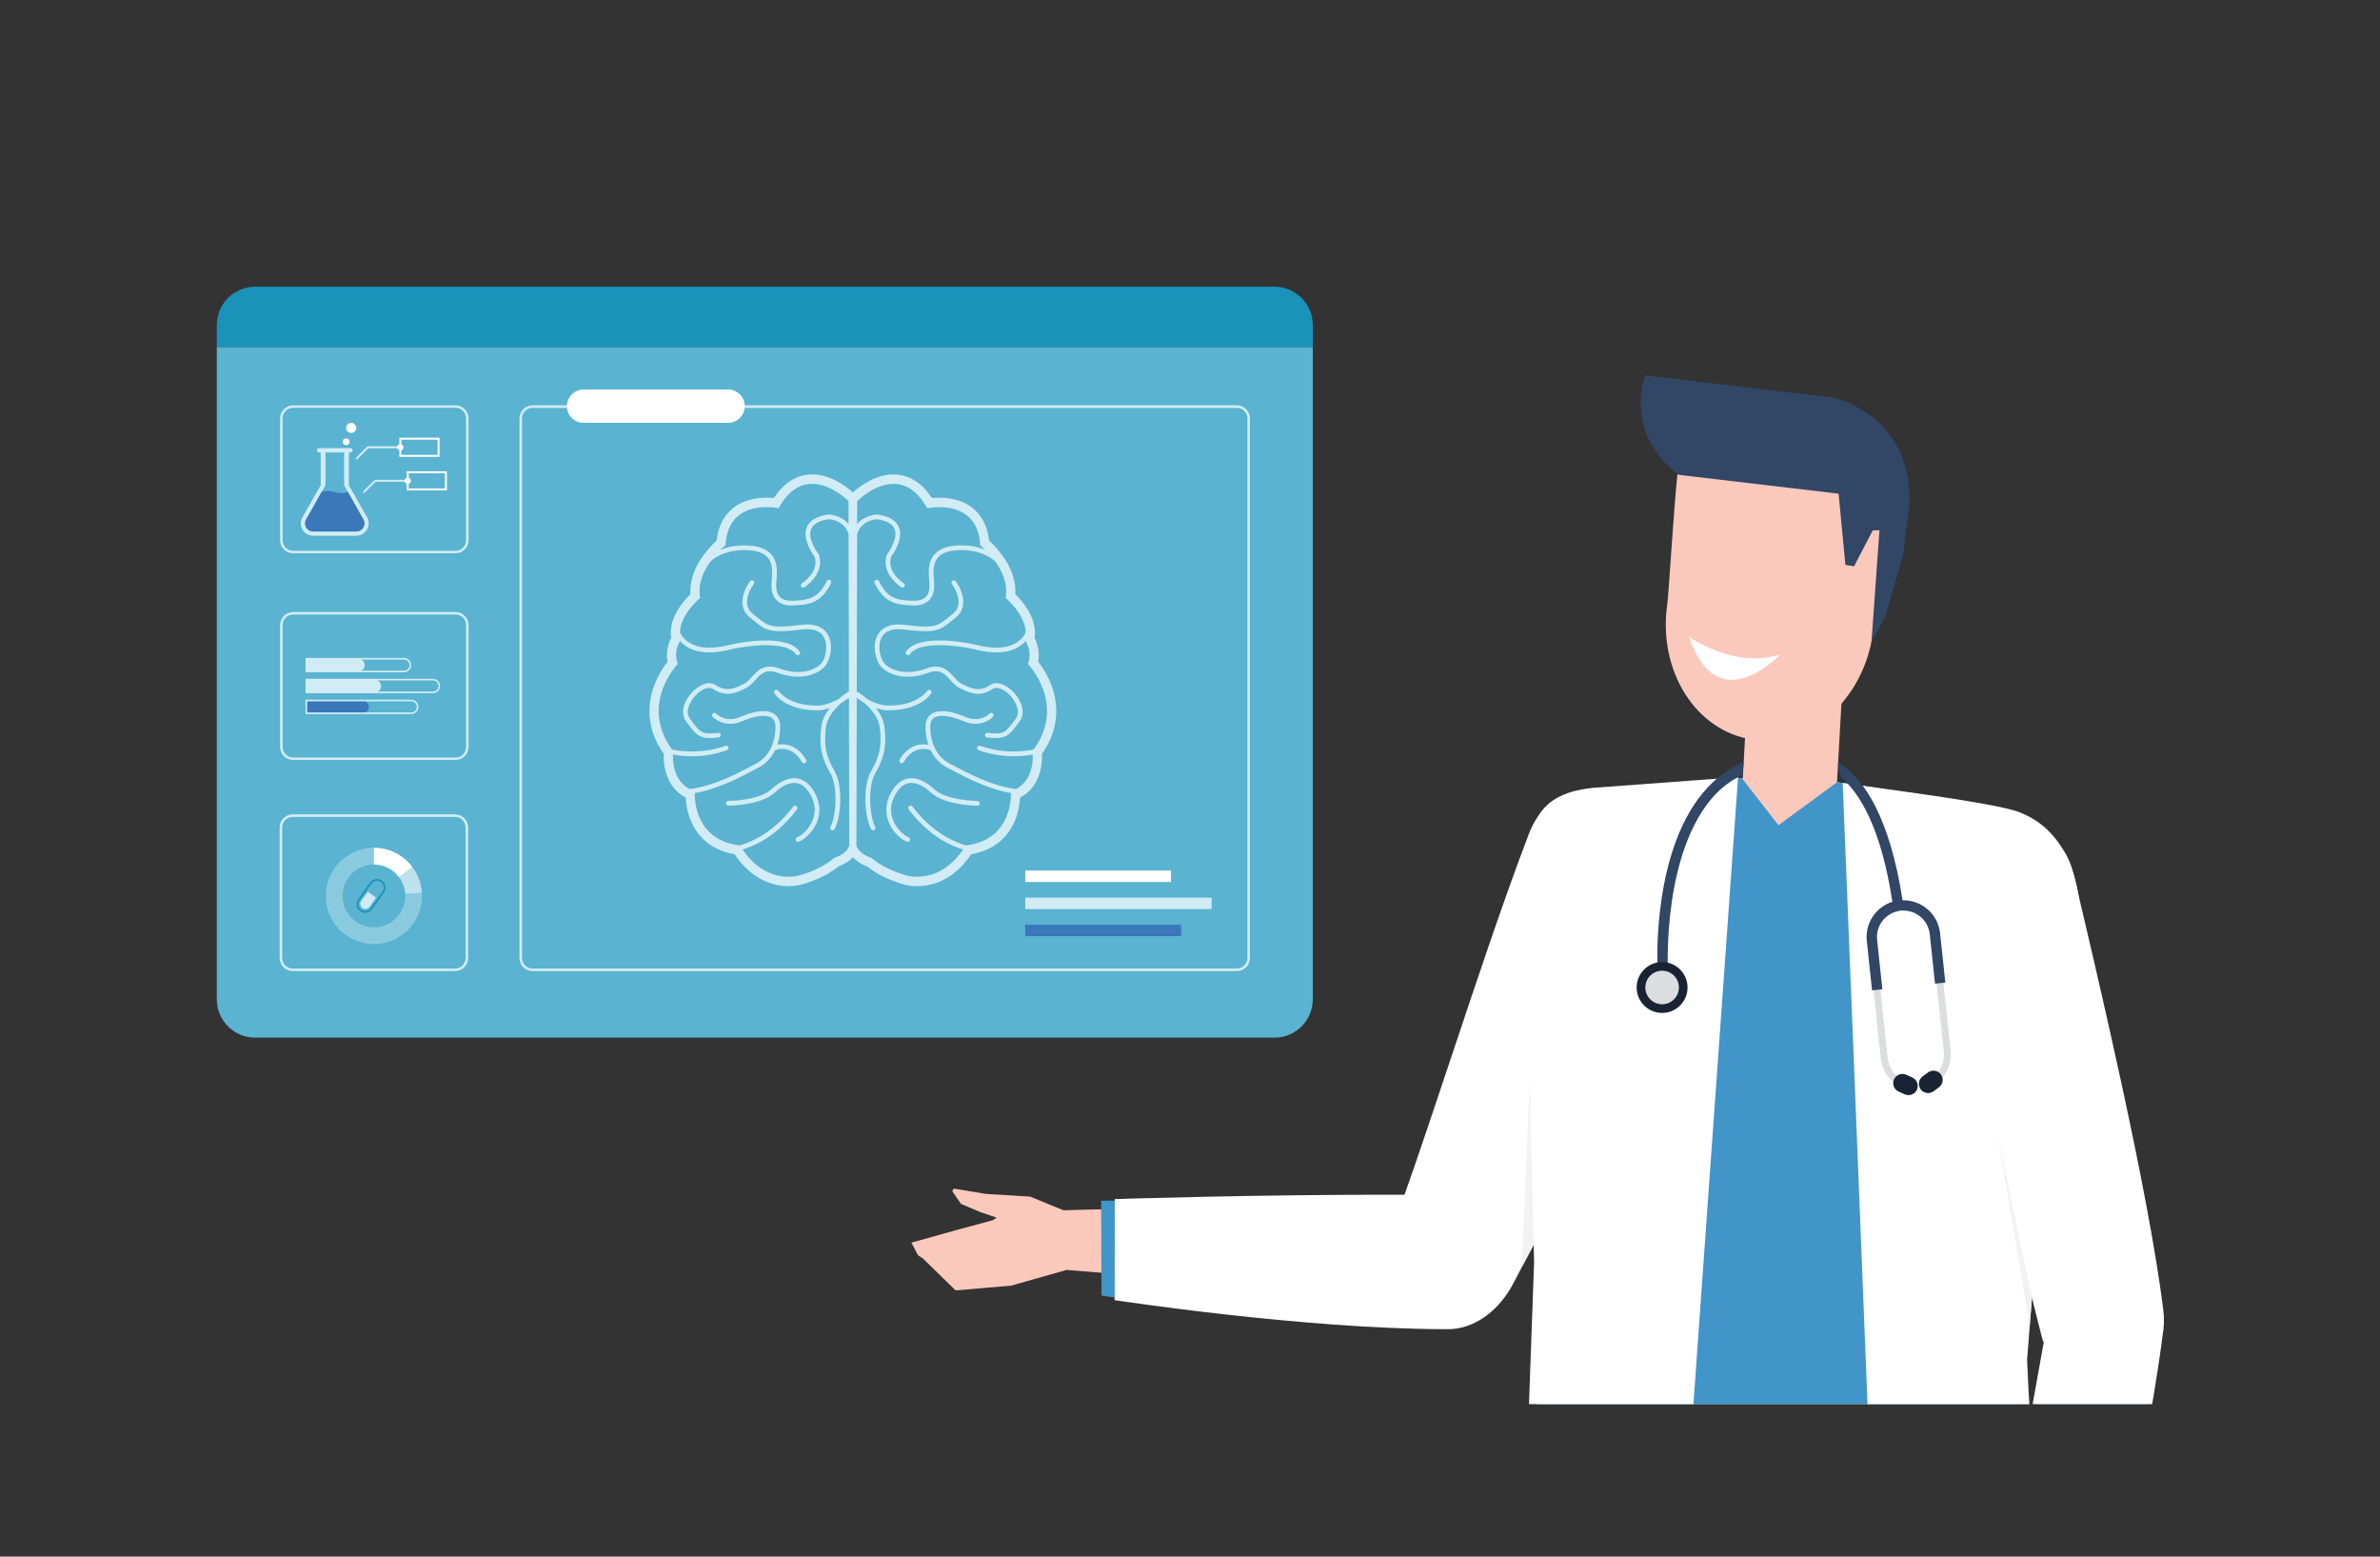 <?xml version="1.0" encoding="UTF-8"?>
<svg id="_レイヤー_1" data-name="レイヤー 1" xmlns="http://www.w3.org/2000/svg" width="260" height="170" xmlns:xlink="http://www.w3.org/1999/xlink" viewBox="0 0 260 170">
  <rect x="0" y="0" width="260" height="170" fill="#333333" stroke="none"/>
  <defs>
    <style>
      .cls-1 {
        fill: rgba(255, 255, 255, 0);
      }

      .cls-2, .cls-3 {
        fill: none;
      }

      .cls-4 {
        fill: #f2f2f2;
      }

      .cls-5, .cls-6, .cls-7 {
        fill: #fff;
      }

      .cls-8 {
        fill: #fbc9bb;
      }

      .cls-9 {
        fill: #324666;
      }

      .cls-10 {
        fill: #ccc;
      }

      .cls-11 {
        fill: #d1ecf4;
      }

      .cls-12 {
        fill: #dcdde1;
      }

      .cls-13 {
        fill: #4195c9;
      }

      .cls-14 {
        fill: #192333;
      }

      .cls-15 {
        fill: #1a92ba;
      }

      .cls-16 {
        fill: #85d2da;
      }

      .cls-17 {
        fill: #3a78ba;
      }

      .cls-18 {
        fill: #59b3d1;
      }

      .cls-3 {
        clip-path: url(#clippath);
      }

      .cls-6 {
        opacity: .6;
      }

      .cls-7 {
        opacity: .3;
      }
    </style>
    <clipPath id="clippath">
      <rect class="cls-2" x="92.073" y="25.323" width="155.455" height="128.021"/>
    </clipPath>
  </defs>
  <rect class="cls-1" width="260" height="170"/>
  <g>
    <g>
      <path class="cls-15" d="m143.416,35.507c0-2.317-1.879-4.195-4.195-4.195H27.878c-2.317,0-4.195,1.878-4.195,4.195v2.406h119.733v-2.406Z"/>
      <path class="cls-18" d="m27.868,113.322h111.362c2.311,0,4.185-1.878,4.185-4.195V37.913H23.683v71.213c0,2.317,1.874,4.195,4.185,4.195Z"/>
    </g>
    <g>
      <rect class="cls-5" x="112.001" y="95.073" width="15.927" height="1.25"/>
      <rect class="cls-11" x="112.001" y="98.03" width="20.366" height="1.25"/>
      <rect class="cls-17" x="112.001" y="100.987" width="17.037" height="1.25"/>
    </g>
    <g>
      <path class="cls-11" d="m49.767,60.424h-17.743c-.784,0-1.422-.637-1.422-1.421v-13.314c0-.784.638-1.421,1.422-1.421h17.743c.784,0,1.422.637,1.422,1.421v13.314c0,.784-.638,1.421-1.422,1.421Zm-17.743-15.885c-.634,0-1.149.515-1.149,1.149v13.314c0,.634.515,1.149,1.149,1.149h17.743c.634,0,1.149-.515,1.149-1.149v-13.314c0-.634-.515-1.149-1.149-1.149h-17.743Z"/>
      <g>
        <g>
          <path class="cls-11" d="m40.133,56.549l-.058-.103-.903-1.586-1.058-1.858h-0v-3.594h.179c.129,0,.234-.105.234-.234,0-.13-.105-.234-.234-.234h-3.444c-.129,0-.234.104-.234.234,0,.129.105.234.234.234h.181v3.594h-.002l-.355.622-.267.468-.426.749-.011.018-.256.449-.427.749-.22.387-.046.081-.012.022c-.094.183-.149.392-.149.612,0,.039.003.077.006.116.014.166.059.323.128.467.218.454.681.769,1.218.769h4.718c.745,0,1.351-.607,1.351-1.352,0-.22-.054-.428-.148-.612Zm-1.203,1.496c-.011,0-.022-.001-.033-.002h-.988c0,.001 0.0.002.001.002h-2.677c.001,0,.001-.001.001-.002h-.988c-.011.001-.022.002-.033.002-.264,0-.501-.117-.663-.301-.113-.128-.189-.29-.213-.467-.005-.038-.008-.076-.008-.116,0-.024.001-.048.003-.072.008-.101.036-.196.075-.285l.02-.043.132-.234.264-.468.423-.749.254-.449.011-.018.423-.749.264-.468.35-.62h.005v-3.595h2.037v3.595h.003l1.048,1.856,1.073,1.901.02.043c.04.089.067.184.075.285.002.024.003.048.003.072,0,.487-.397.884-.884.884Z"/>
          <path class="cls-17" d="m34.934,54.093l-.423.749-.011.018-.254.449-.423.749-.264.468-.132.234-.02.043c-.04.089-.067.183-.076.285-.002.024-.003.048-.003.072,0,.039.003.078.008.116.023.178.1.339.213.467.162.184.399.301.663.301.011,0,.022-.001.033-.002h.988c-0.0.001-0.0.002-.001.002h2.677c-0,0-.001-.001-.001-.002h.988c.011.001.022.002.034.002.487,0,.883-.397.883-.884,0-.024-.001-.048-.003-.072-.008-.101-.036-.196-.076-.285l-.02-.043-1.073-1.901-.64-1.134s-.376.155-.833.124c-.411-.028-1.056-.242-1.288-.234-.227.007-.739.11-.739.11l-.207.366Z"/>
          <g>
            <circle class="cls-5" cx="37.814" cy="48.24" r=".375"/>
            <path class="cls-5" d="m38.917,46.73c0,.305-.247.552-.552.552s-.552-.247-.552-.552.247-.552.552-.552.552.247.552.552Z"/>
          </g>
        </g>
        <g>
          <g>
            <polygon class="cls-11" points="38.993 50.191 38.841 50.039 40.142 48.738 43.809 48.738 43.809 48.953 40.231 48.953 38.993 50.191"/>
            <path class="cls-5" d="m48.017,49.891h-4.389v-2.09h4.389v2.09Zm-4.174-.215h3.959v-1.661h-3.959v1.661Z"/>
            <path class="cls-5" d="m44.084,48.846c0,.192-.156.348-.348.348s-.348-.156-.348-.348.156-.348.348-.348.348.156.348.348Z"/>
          </g>
          <g>
            <polygon class="cls-11" points="39.78 53.856 39.628 53.704 40.929 52.404 44.596 52.404 44.596 52.619 41.018 52.619 39.78 53.856"/>
            <path class="cls-5" d="m48.822,53.556h-4.389v-2.09h4.389v2.09Zm-4.174-.215h3.959v-1.661h-3.959v1.661Z"/>
            <path class="cls-5" d="m44.889,52.511c0,.192-.156.348-.348.348s-.348-.156-.348-.348.156-.348.348-.348.348.156.348.348Z"/>
          </g>
        </g>
      </g>
    </g>
    <g>
      <path class="cls-11" d="m49.767,82.998h-17.743c-.784,0-1.422-.638-1.422-1.422v-13.314c0-.784.638-1.422,1.422-1.422h17.743c.784,0,1.422.638,1.422,1.422v13.314c0,.784-.638,1.422-1.422,1.422Zm-17.743-15.885c-.634,0-1.149.516-1.149,1.15v13.314c0,.634.515,1.15,1.149,1.15h17.743c.634,0,1.149-.516,1.149-1.15v-13.314c0-.634-.515-1.15-1.149-1.15h-17.743Z"/>
      <g>
        <path class="cls-11" d="m39.149,73.337h-5.681v-1.395h5.681c.385,0,.697.312.697.697h0c0,.385-.312.697-.697.697Z"/>
        <path class="cls-11" d="m40.926,75.617h-7.459v-1.395h7.459c.385,0,.697.312.697.697h0c0,.385-.312.697-.697.697Z"/>
        <path class="cls-17" d="m39.593,77.898h-6.126v-1.395h6.126c.385,0,.697.312.697.697h0c0,.385-.312.697-.697.697Z"/>
        <path class="cls-11" d="m44.131,73.426h-10.753v-1.574h10.753c.434,0,.787.353.787.787,0,.434-.353.787-.787.787Zm-10.573-.18h10.573c.335,0,.607-.272.607-.607s-.272-.608-.607-.608h-10.573v1.215Z"/>
        <path class="cls-11" d="m47.297,75.707h-13.92v-1.574h13.92c.434,0,.787.353.787.787,0,.434-.353.787-.787.787Zm-13.74-.18h13.74c.335,0,.607-.273.607-.608,0-.335-.273-.607-.607-.607h-13.74v1.215Z"/>
        <path class="cls-11" d="m44.922,77.987h-11.545v-1.574h11.545c.434,0,.787.353.787.787,0,.434-.353.787-.787.787Zm-11.365-.18h11.365c.335,0,.607-.273.607-.608,0-.335-.272-.607-.607-.607h-11.365v1.215Z"/>
      </g>
    </g>
    <g>
      <path class="cls-11" d="m135.124,106.052H58.175c-.786,0-1.426-.639-1.426-1.425v-58.937c0-.786.639-1.425,1.426-1.425h76.949c.786,0,1.426.639,1.426,1.425v58.937c0,.786-.639,1.425-1.426,1.425ZM58.175,44.544c-.632,0-1.145.514-1.145,1.145v58.937c0,.632.514,1.145,1.145,1.145h76.949c.632,0,1.145-.514,1.145-1.145v-58.937c0-.632-.514-1.145-1.145-1.145H58.175Z"/>
      <path class="cls-5" d="m79.54,46.178h-15.788c-1.006,0-1.821-.815-1.821-1.821h0c0-1.006.815-1.821,1.821-1.821h15.788c1.006,0,1.821.815,1.821,1.821h0c0,1.006-.815,1.821-1.821,1.821Z"/>
    </g>
    <g>
      <path class="cls-11" d="m49.718,106.052h-17.743c-.786,0-1.426-.639-1.426-1.425v-14.265c0-.786.64-1.426,1.426-1.426h17.743c.786,0,1.426.64,1.426,1.426v14.265c0,.786-.639,1.425-1.426,1.425Zm-17.743-16.836c-.632,0-1.146.514-1.146,1.146v14.265c0,.632.514,1.145,1.146,1.145h17.743c.632,0,1.145-.514,1.145-1.145v-14.265c0-.631-.514-1.146-1.145-1.146h-17.743Z"/>
      <g>
        <g>
          <path class="cls-15" d="m41.723,96.175c-.419-.299-1.004-.202-1.303.217l-1.297,1.817c-.299.419-.202,1.003.217,1.303.419.299,1.003.202,1.303-.217l1.297-1.817c.299-.419.202-1.003-.217-1.302Zm-1.237,3.007c-.237.333-.701.41-1.033.172-.332-.237-.41-.701-.172-1.033l1.297-1.817c.237-.332.701-.41,1.033-.172.332.237.41.701.172,1.033l-1.297,1.817Z"/>
          <path class="cls-11" d="m39.461,98.394c-.177.248-.119.593.128.769.248.177.593.119.769-.128l.718-1.006-.898-.641-.718,1.006Z"/>
        </g>
        <g>
          <path class="cls-7" d="m44.26,97.624c.005.073.011.145.011.22,0,1.889-1.536,3.425-3.425,3.425s-3.425-1.536-3.425-3.425,1.536-3.425,3.425-3.425v-1.838c-2.902,0-5.263,2.361-5.263,5.263s2.361,5.263,5.263,5.263,5.263-2.361,5.263-5.263c0-.114-.01-.225-.017-.337l-1.832.118Z"/>
          <path class="cls-5" d="m43.583,95.793l1.469-1.1c-.961-1.28-2.486-2.113-4.206-2.113v1.838c1.119,0,2.112.542,2.737,1.375Z"/>
          <path class="cls-6" d="m44.26,97.624l1.832-.118c-.067-1.052-.443-2.018-1.04-2.813l-1.469,1.1c.388.517.633,1.146.677,1.831Z"/>
        </g>
      </g>
    </g>
    <g>
      <path class="cls-11" d="m107.833,80.542c.367.042.679.065.947.065,1.203,0,1.591-.45,2.487-1.663l.12-.163c.711-.96.181-2.292-.662-3.185-.713-.756-1.775-1.293-2.548-.79-1.183.771-1.956.454-3.121-.13-.32-.159-.581-.451-.858-.76-.608-.675-1.363-1.518-3.009-.911-2.173.8-3.803.224-4.538-.512-.462-.46-.826-1.877-.369-2.817.373-.765,1.196-1.075,2.444-.924,3.544.43,3.944.103,5.271-.978.128-.105.265-.216.415-.335,1.469-1.165.636-3.101-.01-3.962-.085-.114-.245-.136-.36-.052-.113.086-.137.247-.052.361.064.085,1.547,2.105.103,3.25-.151.12-.291.233-.42.337-1.259,1.027-1.557,1.27-4.885.867-1.857-.225-2.638.533-2.968,1.209-.579,1.19-.102,2.839.466,3.407.844.845,2.681,1.516,5.079.633,1.319-.487,1.842.097,2.449.773.298.329.603.672,1.01.875,1.054.527,2.144,1.071,3.635.1.52-.34,1.344.132,1.891.711.671.714,1.155,1.808.623,2.525l-.121.165c-1.022,1.384-1.18,1.596-2.962,1.393-.142-.017-.269.085-.286.227-.015.141.085.269.228.285Z"/>
      <path class="cls-11" d="m97.212,86.814c-.467.957-.514,1.971-.137,2.935.421,1.079,1.321,1.907,1.992,2.168.031.012.063.017.095.017.101,0,.2-.062.24-.164.051-.133-.013-.281-.147-.334-.553-.214-1.336-.946-1.7-1.876-.327-.837-.287-1.685.119-2.522.432-.883.971-1.391,1.6-1.509.899-.168,1.802.458,2.402,1.014,1.544,1.426,4.953,1.442,5.098,1.442.143,0,.258-.116.258-.257,0-.143-.115-.257-.258-.257-.032,0-3.351-.017-4.747-1.306-.988-.912-1.974-1.305-2.847-1.142-.799.15-1.461.753-1.967,1.791Z"/>
      <path class="cls-11" d="m114.93,75.022c-.434-1.254-1.093-2.221-1.519-2.762.209-1.011-.068-1.965-.391-2.598.327-2.092-1.283-3.971-2.105-4.778.182-2.772-1.99-5.052-2.866-5.856-.226-2.107-1.257-3.214-2.11-3.78-.887-.586-2.045-.896-3.345-.896-.3,0-.57.016-.795.037-1.38-2.112-3.016-2.578-4.188-2.578h0c-2.05,0-3.816,1.402-4.441,1.964-.626-.562-2.39-1.964-4.44-1.964h-.001c-1.172,0-2.807.466-4.188,2.578-.226-.021-.494-.037-.793-.037-1.301,0-2.458.31-3.346.896-.855.565-1.885,1.673-2.111,3.78-.878.804-3.049,3.083-2.865,5.856-.823.808-2.434,2.687-2.107,4.778-.323.633-.6,1.587-.392,2.598-.425.541-1.083,1.508-1.52,2.762-.616,1.771-.904,4.448,1.105,7.308-.078,1.435.353,3.707,2.39,4.771.035.61.157,1.512.533,2.439.587,1.459,1.899,3.253,4.811,3.749.685,1.058,2.615,3.488,5.9,3.488.324,0,.655-.025.984-.074l.03-.004.031-.007c.106-.022,2.566-.555,4.406-2.066.373-.136,1.058-.449,1.573-1.002.516.554,1.2.866,1.574,1.002,1.84,1.511,4.3,2.044,4.405,2.066l.032.007.03.004c.329.049.661.074.986.074,3.284,0,5.213-2.43,5.898-3.488,2.913-.496,4.223-2.29,4.813-3.749.373-.928.496-1.829.534-2.439,2.036-1.064,2.465-3.336,2.387-4.771,2.01-2.86,1.72-5.538,1.104-7.308Zm-23.83,18.688c-1.679,1.459-4.114,1.974-4.114,1.974-.292.042-.571.063-.842.063-2.753,0-4.416-2.054-5.025-2.975,1.198-.343,3.681-1.379,5.948-4.374.086-.113.063-.275-.049-.361-.114-.085-.274-.063-.361.05-2.292,3.027-4.853,3.969-5.872,4.239-4.687-.567-4.903-4.757-4.89-5.717,2.472-.404,4.995-1.736,6.533-2.547.157-.082.301-.159.432-.227.786-.408,1.403-1.071,1.81-1.903.286-.115,1.801-.612,2.943,1.293.049.081.134.126.222.126.045,0,.091-.012.132-.037.122-.073.162-.231.089-.353-1.037-1.729-2.408-1.761-3.139-1.624.205-.597.314-1.259.314-1.964,0-.65-.223-1.125-.667-1.414-1.053-.69-2.898-.006-3.643.319-1.632.715-2.643-.296-2.687-.343-.099-.102-.262-.106-.364-.008-.103.098-.107.261-.01.364.053.054,1.293,1.324,3.267.458,1.368-.6,2.578-.738,3.155-.36.291.19.433.511.433.983,0,1.827-.781,3.325-2.094,4.007-.13.069-.274.145-.432.229-1.589.838-4.248,2.243-6.749,2.549-.029.004-.054.014-.08.027-1.76-.92-1.872-2.948-1.838-3.781.452.087,1.172.19,2.063.19,1.083,0,2.418-.151,3.836-.66.135-.047.204-.195.155-.329-.048-.135-.195-.204-.329-.156-2.642.949-5.036.576-5.83.406-3.625-4.991.637-9.35.637-9.35-.465-1.087.016-2.118.236-2.501.193.22.437.443.758.638,1.189.729,2.885.804,5.029.225,1.554-.347,5.814-.919,6.858.583.05.072.13.11.212.11.05,0,.102-.015.146-.046.117-.082.146-.243.064-.358-1.456-2.093-7.152-.845-7.404-.789-2.006.542-3.562.487-4.628-.159-.602-.365-.899-.837-1.039-1.142.038-1.963,2.201-3.774,2.201-3.774-.289-1.522.38-2.941,1.132-3.988.254-.237,1.684-1.438,4.379-1.193,1.144.104,1.853.515,2.166,1.254.269.637.199,1.403.148,1.962-.012.128-.023.245-.028.348-.045.824.138,1.454.545,1.871.375.383.929.578,1.65.578.043,0,.087-0.0.131-.002,1.778-.056,3.118-.263,4.173-2.434.062-.128.009-.282-.118-.344-.128-.063-.283-.009-.345.119-.933,1.921-2.03,2.093-3.726,2.146-.634.017-1.104-.123-1.396-.422-.302-.31-.437-.808-.399-1.483.005-.097.015-.208.026-.33.057-.614.133-1.454-.186-2.209-.389-.918-1.26-1.445-2.592-1.566-1.447-.131-2.553.121-3.344.446.327-.322.556-.505.556-.505.172-3.59,2.83-4.154,4.485-4.154.759,0,1.309.119,1.309.119,1.112-2.022,2.439-2.661,3.673-2.66,2.122,0,3.969,1.887,3.969,1.887l.006,2.507c-.847-1.03-2.188-1.047-2.205-1.047l-.037.003c-1.246.182-2.029.652-2.328,1.4-.517,1.294.647,2.921.847,3.186.566,1.652-1.291,2.87-1.371,2.921-.119.078-.153.237-.076.356.049.077.132.119.216.119.047,0,.096-.013.139-.04.022-.016,2.311-1.51,1.563-3.568l-.015-.038-.025-.033c-.012-.017-1.243-1.606-.8-2.712.225-.56.864-.924,1.901-1.078.193.006,1.703.1,2.191,1.622l.038,17.167c-.243.153-.669.444-1.129.844-1.112.617-2.039.716-2.041.716-3.385.105-4.509-1.574-4.525-1.597-.075-.12-.233-.156-.354-.082-.121.075-.157.234-.081.355.049.081,1.266,1.962,4.993,1.837.036-.003.451-.046,1.056-.246-.461.579-.837,1.262-.936,2.018-.303,2.31.119,3.589,1.005,5.14.838,1.471.612,4.701-.001,5.815-.068.126-.023.282.102.35.039.022.082.032.122.032.092,0,.18-.047.228-.133.682-1.242.96-4.638-.003-6.32-.849-1.486-1.228-2.639-.941-4.819.14-1.065.947-1.999,1.683-2.647.268-.153.545-.338.823-.552l.035,16.13c-.252.944-1.678,1.374-1.678,1.374Zm15.815-11.779c1.419.509,2.755.66,3.836.66.894,0,1.611-.103,2.064-.19.036.832-.077,2.86-1.838,3.781-.026-.013-.05-.023-.079-.027-2.501-.307-5.161-1.711-6.748-2.549-.158-.084-.303-.16-.433-.229-1.312-.681-2.096-2.18-2.096-4.007,0-.472.142-.793.434-.983.577-.377,1.787-.239,3.156.36,1.974.865,3.215-.405,3.267-.458.098-.104.092-.266-.01-.364-.102-.098-.264-.094-.363.008-.046.047-1.057,1.058-2.689.343-.742-.326-2.59-1.009-3.642-.319-.443.289-.666.764-.666,1.414,0,.706.109,1.368.314,1.964-.733-.137-2.103-.106-3.141,1.624-.073.122-.034.28.091.353.039.025.085.037.13.037.089,0,.174-.045.221-.126,1.145-1.905,2.66-1.408,2.944-1.293.409.832,1.024,1.495,1.811,1.903.131.068.276.145.432.227,1.535.812,4.059,2.143,6.531,2.547.012.96-.203,5.149-4.89,5.717-1.016-.269-3.578-1.212-5.869-4.239-.086-.113-.248-.135-.363-.05-.111.086-.135.248-.049.361,2.268,2.994,4.75,4.03,5.949,4.374-.607.921-2.272,2.975-5.023,2.975-.273,0-.553-.021-.844-.063,0,0-2.436-.516-4.115-1.974,0,0-1.426-.43-1.679-1.374l.036-16.13c.279.214.555.4.824.552.736.648,1.544,1.582,1.683,2.647.289,2.179-.091,3.333-.941,4.819-.961,1.682-.684,5.078-.003,6.32.047.085.136.133.227.133.042,0,.085-.01.125-.032.123-.068.169-.225.102-.35-.614-1.114-.843-4.344-.005-5.815.888-1.551,1.31-2.83,1.006-5.14-.098-.755-.473-1.439-.934-2.018.603.2,1.02.243,1.056.246,3.726.125,4.943-1.756,4.993-1.837.076-.121.04-.28-.081-.355-.121-.075-.28-.039-.354.082-.016.024-1.14,1.702-4.525,1.597-.001,0-.93-.099-2.041-.716-.46-.4-.887-.691-1.129-.844l.038-17.167c.488-1.522,1.997-1.616,2.191-1.622,1.036.154,1.678.518,1.901,1.078.444,1.107-.787,2.696-.8,2.712l-.025.033-.014.038c-.748,2.058,1.538,3.552,1.562,3.568.045.027.091.04.139.04.084,0,.168-.042.217-.119.077-.119.042-.278-.078-.356-.08-.051-1.937-1.269-1.37-2.921.201-.265,1.362-1.892.847-3.186-.3-.747-1.081-1.218-2.326-1.4l-.037-.003c-.019,0-1.359.017-2.205,1.047l.005-2.507s1.848-1.887,3.968-1.887c1.233-0,2.563.638,3.675,2.66,0,0,.547-.119,1.308-.119,1.654,0,4.31.565,4.485,4.154,0,0,.228.182.555.505-.792-.325-1.899-.577-3.345-.446-1.332.121-2.203.648-2.593,1.566-.318.756-.241,1.595-.184,2.209.01.122.02.233.025.33.038.674-.095,1.173-.397,1.483-.292.299-.765.439-1.397.422-1.696-.053-2.794-.225-3.727-2.146-.062-.128-.216-.181-.344-.119-.127.062-.181.216-.119.344,1.055,2.172,2.395,2.378,4.174,2.434.043.001.086.002.13.002.721,0,1.278-.194,1.65-.578.409-.418.592-1.047.546-1.871-.005-.103-.016-.22-.028-.348-.05-.559-.12-1.325.149-1.962.313-.739,1.021-1.15,2.164-1.254,2.696-.245,4.125.956,4.38,1.193.752,1.047,1.42,2.466,1.131,3.988,0,0,2.164,1.812,2.203,3.774-.138.305-.437.777-1.041,1.142-1.065.645-2.62.701-4.625.159-.255-.056-5.949-1.305-7.406.789-.082.116-.052.277.063.358.045.031.097.046.148.046.08,0,.161-.038.211-.11,1.045-1.503,5.305-.931,6.858-.583,2.143.58,3.841.504,5.031-.225.319-.196.566-.419.756-.638.221.384.701,1.415.237,2.501,0,0,4.261,4.359.636,9.35-.793.17-3.188.543-5.831-.406-.133-.048-.279.021-.328.156-.047.134.022.282.155.329Z"/>
      <path class="cls-11" d="m90.049,72.855c.569-.568,1.045-2.217.465-3.407-.329-.676-1.11-1.434-2.968-1.209-3.326.403-3.625.159-4.885-.867-.129-.105-.268-.218-.419-.337-1.443-1.145.04-3.165.104-3.25.085-.114.061-.275-.053-.361-.114-.084-.274-.062-.36.052-.646.861-1.48,2.798-.011,3.962.15.119.287.23.415.335,1.328,1.081,1.729,1.408,5.271.978,1.25-.151,2.071.159,2.444.924.457.94.093,2.357-.368,2.817-.736.736-2.365,1.313-4.536.512-1.648-.606-2.403.237-3.01.911-.276.309-.537.6-.858.76-1.165.583-1.939.901-3.121.13-.772-.503-1.836.034-2.547.79-.842.894-1.374,2.226-.662,3.185l.12.163c.896,1.213,1.284,1.663,2.487,1.663.27,0,.58-.023.947-.065.142-.016.243-.144.227-.285-.017-.142-.145-.243-.285-.227-1.784.203-1.94-.009-2.963-1.393l-.121-.165c-.53-.717-.048-1.811.623-2.525.546-.58,1.372-1.051,1.892-.711,1.49.971,2.58.427,3.633-.1.407-.204.716-.546,1.011-.875.607-.675,1.129-1.259,2.448-.773,2.398.883,4.235.212,5.079-.633Z"/>
      <path class="cls-11" d="m87.157,85.023c-.873-.163-1.858.23-2.845,1.142-1.397,1.289-4.714,1.306-4.748,1.306-.142,0-.259.115-.259.257.001.142.117.257.259.257.144,0,3.553-.016,5.098-1.442.601-.555,1.505-1.182,2.401-1.014.63.119,1.168.626,1.6,1.509.407.837.449,1.685.121,2.522-.365.931-1.147,1.662-1.7,1.876-.133.052-.199.201-.147.334.04.102.137.164.241.164.029,0,.063-.005.092-.017.672-.262,1.572-1.09,1.993-2.168.377-.964.329-1.978-.137-2.935-.507-1.038-1.17-1.641-1.969-1.791Z"/>
    </g>
  </g>
  <g class="cls-3">
    <g>
      <g>
        <path class="cls-10" d="m230.328,233.383l-8.152-63.038-1.096-22.347,1.965-24.261,3.937-20.488c.247-4.434-.378-11.952-6.606-14.267-3.31-1.229-19.682-3.561-19.682-3.561l-5.522.088-4.881-.524-16.249,1.397c-7.669.789-6.574,5.923-6.918,12.105l.809,39.405-.098,31.154-4.957,64.09s16.806,1.102,31.826,1.024c18.133-.094,35.624-.778,35.624-.778Z"/>
        <polygon class="cls-8" points="104.393 140.924 100.8 137.416 100.291 137.089 99.563 135.71 104.52 134.326 108.448 133.261 108.884 132.982 107.065 132.359 104.981 131.476 104.031 130.093 104.198 129.805 107.709 130.387 112.535 130.682 116.18 132.173 130.423 131.799 129.494 139.732 116.515 138.69 110.451 140.407 104.393 140.924"/>
        <g>
          <g>
            <rect class="cls-8" x="187.457" y="77.111" width="16.486" height="10.304" transform="translate(102.698 273.093) rotate(-86.817)"/>
            <g>
              <path class="cls-8" d="m182.144,65.955c-1.067,7.269,3.093,13.898,9.292,14.808,6.199.91,12.089-4.243,13.155-11.511.152-1.028,2.65-14.176,2.602-15.163l-23.768-3.49c-.33.931-1.129,14.33-1.28,15.356Z"/>
              <path class="cls-9" d="m208.617,54.863c.119-9.664-8.313-11.436-8.313-11.436l-20.588-2.433c-2.18,7.005,3.652,10.86,3.652,10.86l17.485,2.062.746,7.778.944.154,2.042-3.92.734-.022-.875,12.27,1.546-2.938,1.91-6.607.717-5.768Z"/>
            </g>
          </g>
          <path class="cls-5" d="m184.524,69.548s5.029,3.584,9.967,1.903c0,0-6.864,7.408-9.967-1.903Z"/>
        </g>
        <g>
          <path class="cls-13" d="m177.128,89.411c-.837-.594-7.181-5.031-9.791,1.793-4.833,12.64-10.28,30.401-14.621,42.303-1.878,5.147-1.859,7.85,1.63,10.026l.582.323c3.489,2.176,7.566.485,9.825-3.378,0,0,11.747-21.244,15.263-40.266.918-4.968-1.152-9.569-2.889-10.801Z"/>
          <path class="cls-13" d="m158.837,130.849c-17.238-.162-38.543.29-38.543.29l.035,10.353s21.827,3.292,37.538,3.324c4.506.01,7.38-4.685,7.144-7.715-.185-2.374-2.723-6.22-6.174-6.252Z"/>
        </g>
        <path class="cls-13" d="m190.29,84.986l-16.249,1.397c-7.669.789-6.574,5.923-6.918,12.105l.809,39.405-.098,31.154-.031,5.657.468,4.385.131,3.43,50.322.073-.063-3.528.425-4.944.323-4.889,1.694-20.752,1.941-24.741,3.937-20.488c.247-4.434-.378-11.952-6.606-14.267-3.31-1.229-19.682-3.561-19.682-3.561l-6.405,4.698-3.998-5.134Z"/>
        <path class="cls-5" d="m121.773,141.988c.218.033,20.537,3.139,36.092,3.172h.013c.056,0,.112-.008.168-.009.043.001.085.009.128.009.51,0,1.024-.063,1.538-.19,2.089-.515,4.034-2.089,5.341-4.325.118-.213,11.814-21.511,15.301-40.37.946-5.12-1.19-9.839-3.028-11.143-1.154-.819-4.128-2.634-6.798-1.825-1.553.471-2.734,1.74-3.512,3.775-2.726,7.13-5.638,15.858-8.453,24.298-1.802,5.405-3.521,10.553-5.126,15.096-15.83-.041-31.466.473-31.656.477l-.009,11.035Z"/>
        <g>
          <path class="cls-5" d="m230.328,233.383l-8.152-69.575-.731-15.303,1.936-24.703,3.943-20.533c.246-4.416-.313-12.186-6.828-14.607-2.719-1.01-14.943-2.525-19.194-3.153,0,0,2.149,53.276,2.998,75.1.584,15.028,2.467,71.995,2.467,71.995l23.561.778Z"/>
          <path class="cls-5" d="m174.007,86.042c-6.915.711-7.019,4.995-7.14,9.956-.019.798-.039,1.625-.087,2.497l.809,39.397-.98,27.178-3.732,68.067,21.476-1.31.518-76.736,5.003-70.224-15.868,1.175Z"/>
        </g>
        <path class="cls-16" d="m190.361,165.07h47.857c1.005,0,1.82.816,1.82,1.82v30.131c0,1.005-.816,1.821-1.821,1.821h-47.857c-1.005,0-1.82-.816-1.82-1.82v-30.131c0-1.005.816-1.821,1.821-1.821Z"/>
        <g>
          <path class="cls-13" d="m235.977,143.012c-1.574-12.571-6.632-34.147-9.751-47.314-1.684-7.109-7.859-4.033-9.143-3.099-2.096,1.524-3.367,6.198-2.607,11.193,2.935,19.3,8.989,42.428,8.989,42.428,1.728,4.127,6.263,4.795,8.49,3.999,4.205-1.503,4.278-5.159,4.022-7.207Z"/>
          <path class="cls-13" d="m235.992,145.182c-2.216,17.751-8.497,38.455-8.497,38.455l-10.14-2.091s3.607-20.424,6.927-38.595c.966-5.287,3.886-5.894,6.809-5.061,2.29.652,5.328,3.869,4.901,7.293Z"/>
        </g>
        <path class="cls-5" d="m228.582,182.043c.063-.205,5.41-18.768,7.67-36.211.163-.864.196-1.814.064-2.864-1.632-13.04-7.12-36.214-9.757-47.35-.569-2.399-1.694-3.925-3.344-4.536-2.516-.932-5.426.579-6.335,1.239-2.308,1.679-3.489,6.633-2.745,11.522,2.906,19.096,8.936,42.231,9.012,42.507.035.084.085.153.122.234-3.082,16.956-5.882,33.195-5.916,33.385l11.228,2.072Z"/>
        <g>
          <path class="cls-9" d="m186.594,85.954c-6.173,6.527-5.544,19.461-5.514,20.009l1.13-.062c-.007-.129-.631-13,5.207-19.17.856-.905,1.885-1.589,2.941-2.119l.129-1.387c-1.469.605-2.744,1.514-3.893,2.73Z"/>
          <path class="cls-14" d="m184.353,107.844c0,1.534-1.244,2.778-2.778,2.778-1.535,0-2.78-1.244-2.78-2.778,0-1.535,1.244-2.779,2.78-2.779,1.534,0,2.778,1.244,2.778,2.779Z"/>
          <path class="cls-12" d="m183.408,107.844c0,1.011-.82,1.832-1.832,1.832-1.012,0-1.834-.821-1.834-1.832,0-1.012.822-1.833,1.834-1.833,1.012,0,1.832.821,1.832,1.833Z"/>
          <path class="cls-12" d="m206.221,115.53l-1.072-10.068-.099-.938-.75.08.1.938,1.071,10.068c.206,1.932,1.823,3.361,3.715,3.411l-.08-.75c-1.477-.086-2.723-1.223-2.885-2.74Z"/>
          <path class="cls-12" d="m211.178,103.872l.1.938,1.071,10.068c.162,1.518-.818,2.891-2.243,3.286l.08.75c1.839-.446,3.12-2.184,2.914-4.117l-1.071-10.068-.1-.938-.75.08Z"/>
          <path class="cls-14" d="m207.413,119.209l.667.301c.507.228,1.102.004,1.332-.502.009-.02.013-.039.019-.059.113-.295.08-.613-.072-.87-.103-.171-.255-.314-.45-.402l-.667-.301c-.332-.15-.702-.102-.981.088-.148.101-.272.239-.351.415-.052.115-.078.236-.086.355-.023.404.197.798.589.976Z"/>
          <path class="cls-14" d="m211.818,118.741l-.588.435c-.448.33-1.077.236-1.409-.211-.013-.018-.021-.035-.03-.054-.173-.264-.207-.583-.113-.866.064-.188.183-.361.355-.488l.588-.435c.293-.216.664-.247.977-.12.166.067.317.177.431.332.075.102.126.214.158.329.107.39-.025.821-.37,1.078Z"/>
          <path class="cls-9" d="m211.938,101.899c-.223-2.095-2.027-3.626-4.095-3.578-1.399-9.086-4.191-13.068-6.589-14.78-.113-.081-.224-.146-.335-.211-.052-.031-.063-.036-.115-.068l-.018.352.285,1.224c2.104,1.768,4.428,5.583,5.659,13.649-1.791.562-3.001,2.328-2.795,4.264l.576,5.407,1.125-.12-.575-5.408c-.141-1.325.646-2.529,1.832-2.991.234-.091.477-.164.738-.192.124-.013.245-.004.368-.002,1.432.031,2.659,1.111,2.815,2.573l.575,5.407,1.126-.12-.576-5.407Z"/>
        </g>
      </g>
      <polygon class="cls-4" points="167.123 118.149 167.55 135.985 166.223 138.434 167.123 118.149"/>
      <polygon class="cls-4" points="218.216 123.865 221.977 141.715 221.734 144.817 218.216 123.865"/>
      <polygon class="cls-4" points="221.755 154.985 219.961 165.07 218.216 165.07 221.628 152.346 221.755 154.985"/>
    </g>
  </g>
</svg>